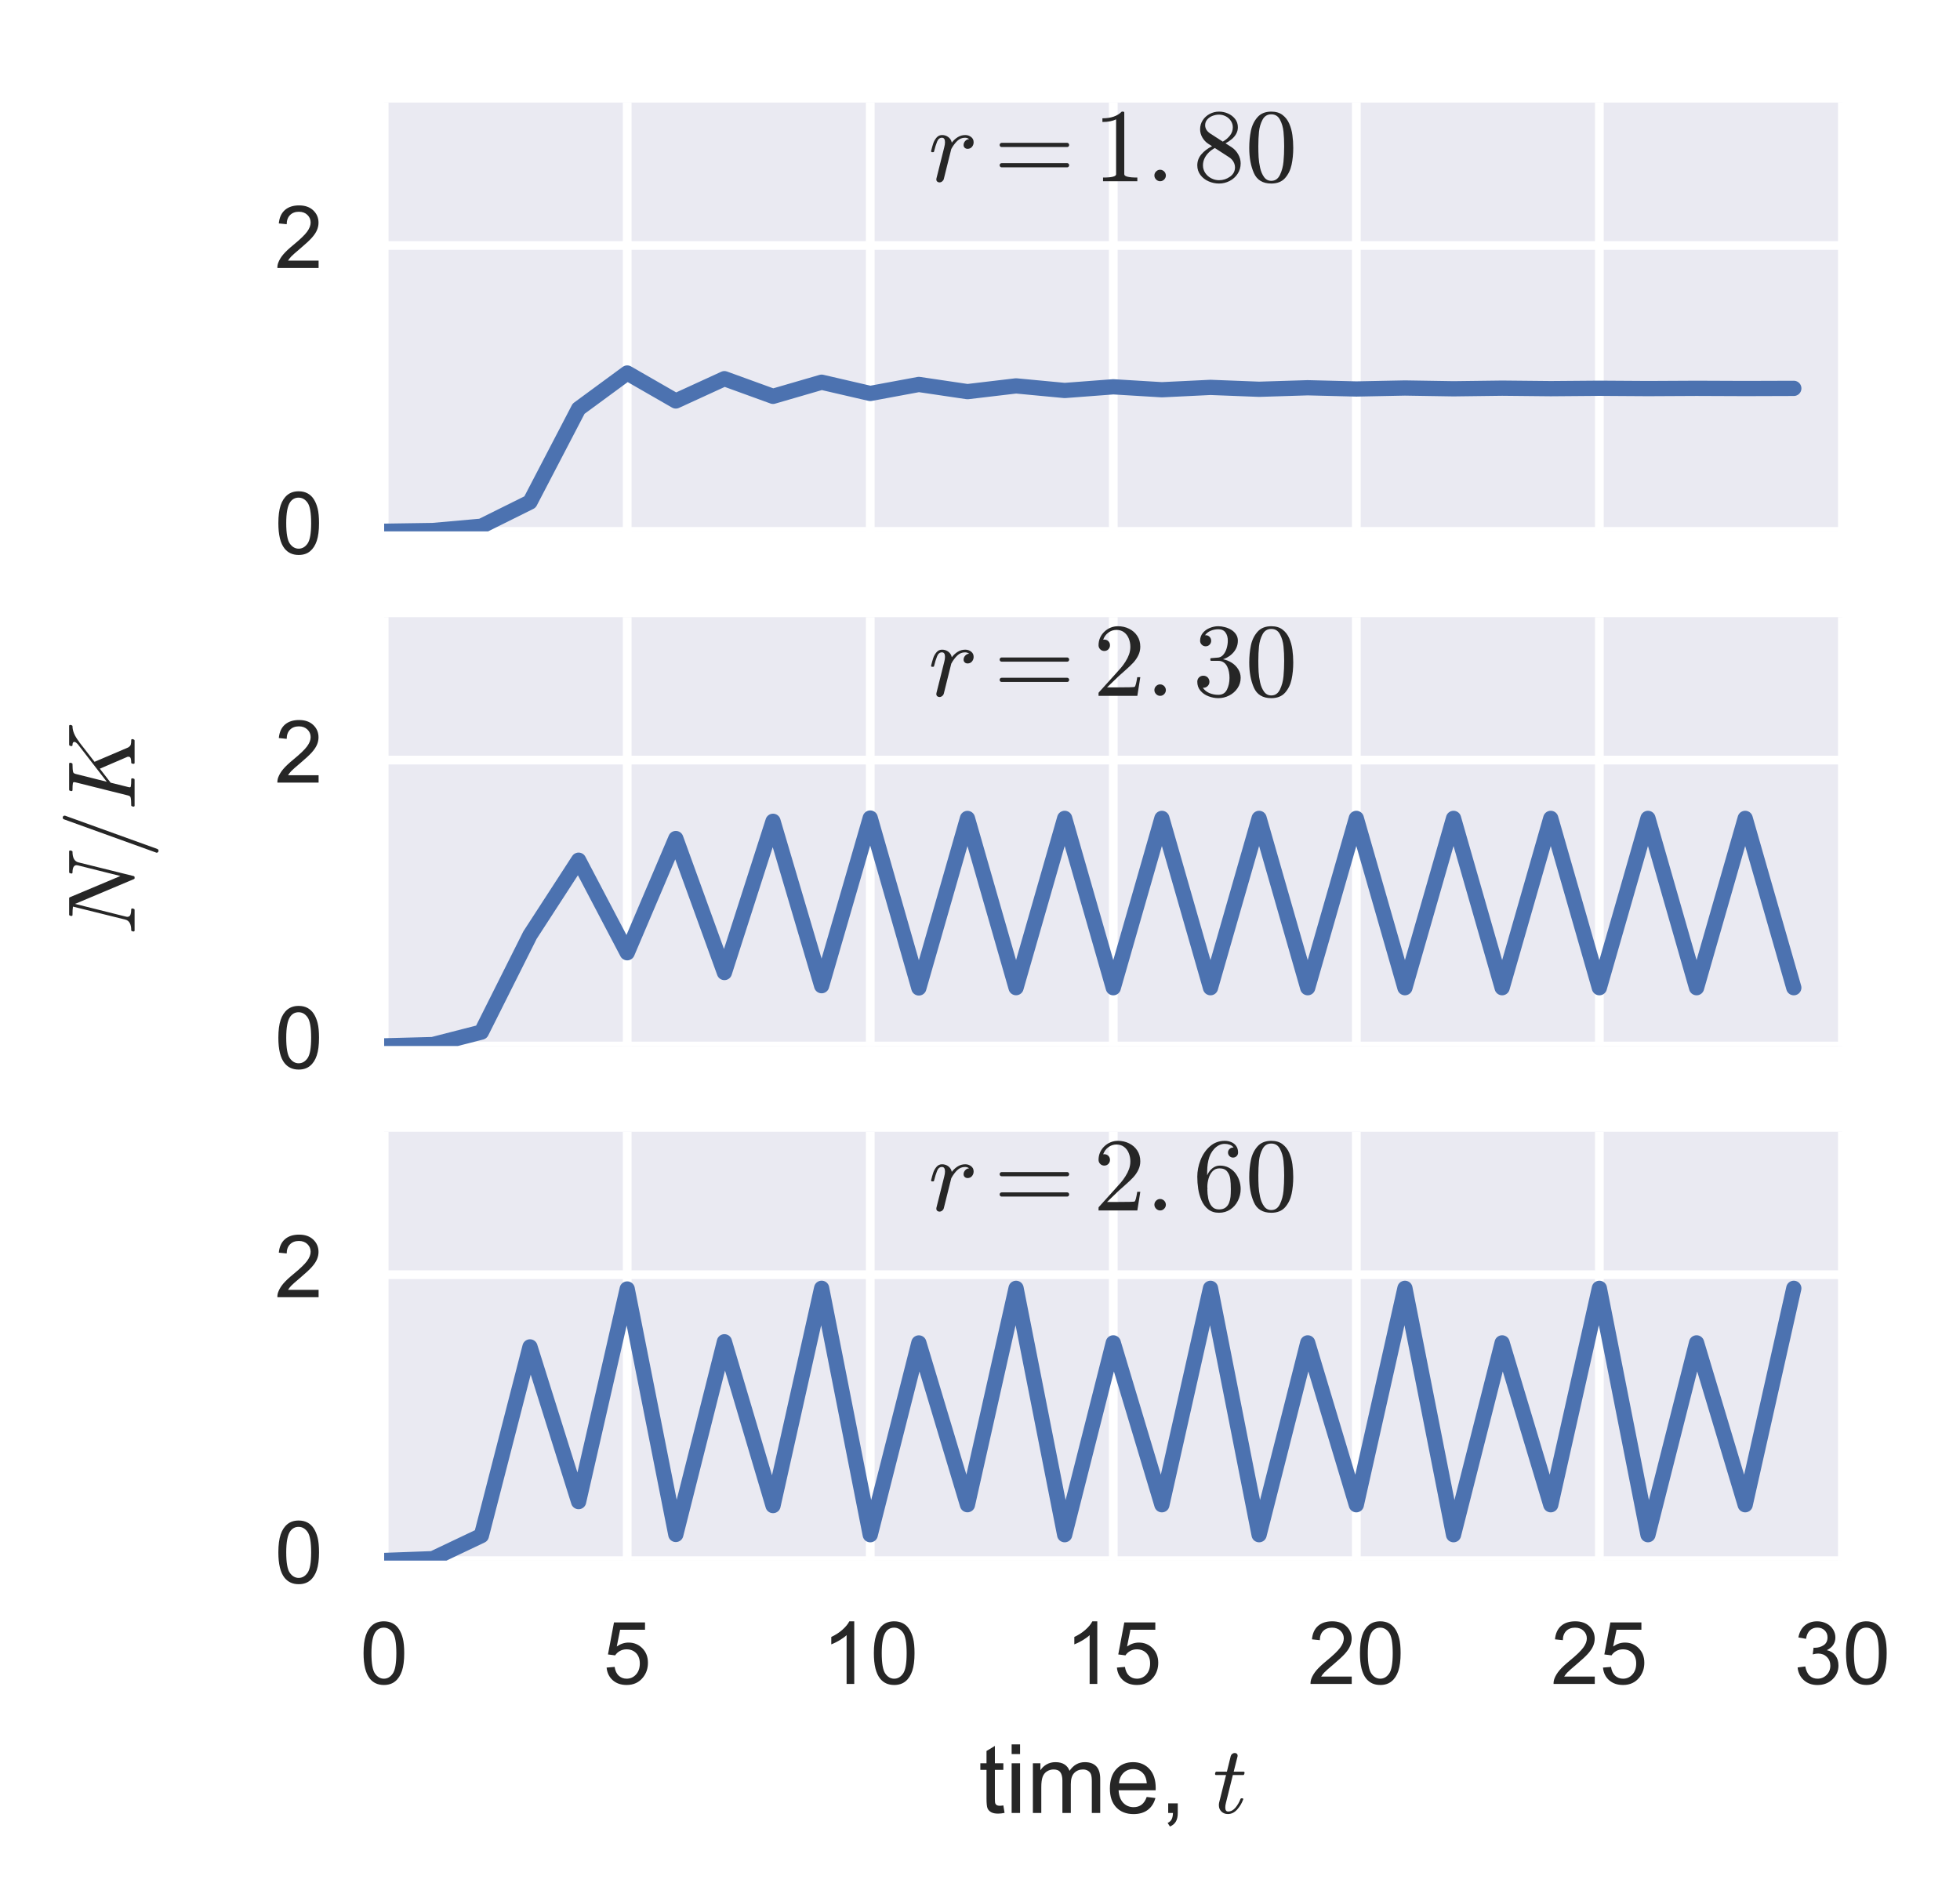 <?xml version="1.0" encoding="utf-8" standalone="no"?>
<!DOCTYPE svg PUBLIC "-//W3C//DTD SVG 1.1//EN"
  "http://www.w3.org/Graphics/SVG/1.1/DTD/svg11.dtd">
<!-- Created with matplotlib (http://matplotlib.org/) -->
<svg height="217pt" version="1.1" viewBox="0 0 225 217" width="225pt" xmlns="http://www.w3.org/2000/svg" xmlns:xlink="http://www.w3.org/1999/xlink">
 <defs>
  <style type="text/css">
*{stroke-linecap:butt;stroke-linejoin:round;stroke-miterlimit:100000;}
  </style>
 </defs>
 <g id="figure_1">
  <g id="patch_1">
   <path d="M 0 217.578 
L 225.65 217.578 
L 225.65 0 
L 0 0 
z
" style="fill:#ffffff;"/>
  </g>
  <g id="axes_1">
   <g id="patch_2">
    <path d="M 44.1 179.173 
L 211.5 179.173 
L 211.5 11.773 
L 44.1 11.773 
z
" style="fill:#ffffff;"/>
   </g>
   <g id="matplotlib.axis_1">
    <g id="xtick_1">
     <g id="text_1">
      <!-- 0.0 -->
      <defs>
       <path d="M 4.156 35.297 
Q 4.156 48 6.766 55.734 
Q 9.375 63.484 14.516 67.672 
Q 19.672 71.875 27.484 71.875 
Q 33.25 71.875 37.594 69.547 
Q 41.938 67.234 44.766 62.859 
Q 47.609 58.5 49.219 52.219 
Q 50.828 45.953 50.828 35.297 
Q 50.828 22.703 48.234 14.969 
Q 45.656 7.234 40.5 3 
Q 35.359 -1.219 27.484 -1.219 
Q 17.141 -1.219 11.234 6.203 
Q 4.156 15.141 4.156 35.297 
M 13.188 35.297 
Q 13.188 17.672 17.312 11.828 
Q 21.438 6 27.484 6 
Q 33.547 6 37.672 11.859 
Q 41.797 17.719 41.797 35.297 
Q 41.797 52.984 37.672 58.781 
Q 33.547 64.594 27.391 64.594 
Q 21.344 64.594 17.719 59.469 
Q 13.188 52.938 13.188 35.297 
" id="ArialMT-30"/>
       <path d="M 9.078 0 
L 9.078 10.016 
L 19.094 10.016 
L 19.094 0 
z
" id="ArialMT-2e"/>
      </defs>
      <g style="fill:#ffffff;" transform="translate(37.15 193.33)scale(0.1 -0.1)">
       <use xlink:href="#ArialMT-30"/>
       <use x="55.615" xlink:href="#ArialMT-2e"/>
       <use x="83.398" xlink:href="#ArialMT-30"/>
      </g>
     </g>
    </g>
    <g id="xtick_2">
     <g id="text_2">
      <!-- 0.2 -->
      <defs>
       <path d="M 50.344 8.453 
L 50.344 0 
L 3.031 0 
Q 2.938 3.172 4.047 6.109 
Q 5.859 10.938 9.828 15.625 
Q 13.812 20.312 21.344 26.469 
Q 33.016 36.031 37.109 41.625 
Q 41.219 47.219 41.219 52.203 
Q 41.219 57.422 37.469 61 
Q 33.734 64.594 27.734 64.594 
Q 21.391 64.594 17.578 60.781 
Q 13.766 56.984 13.719 50.25 
L 4.688 51.172 
Q 5.609 61.281 11.656 66.578 
Q 17.719 71.875 27.938 71.875 
Q 38.234 71.875 44.234 66.156 
Q 50.25 60.453 50.25 52 
Q 50.25 47.703 48.484 43.547 
Q 46.734 39.406 42.656 34.812 
Q 38.578 30.219 29.109 22.219 
Q 21.188 15.578 18.938 13.203 
Q 16.703 10.844 15.234 8.453 
z
" id="ArialMT-32"/>
      </defs>
      <g style="fill:#ffffff;" transform="translate(70.63 193.33)scale(0.1 -0.1)">
       <use xlink:href="#ArialMT-30"/>
       <use x="55.615" xlink:href="#ArialMT-2e"/>
       <use x="83.398" xlink:href="#ArialMT-32"/>
      </g>
     </g>
    </g>
    <g id="xtick_3">
     <g id="text_3">
      <!-- 0.4 -->
      <defs>
       <path d="M 32.328 0 
L 32.328 17.141 
L 1.266 17.141 
L 1.266 25.203 
L 33.938 71.578 
L 41.109 71.578 
L 41.109 25.203 
L 50.781 25.203 
L 50.781 17.141 
L 41.109 17.141 
L 41.109 0 
z
M 32.328 25.203 
L 32.328 57.469 
L 9.906 25.203 
z
" id="ArialMT-34"/>
      </defs>
      <g style="fill:#ffffff;" transform="translate(104.11 193.33)scale(0.1 -0.1)">
       <use xlink:href="#ArialMT-30"/>
       <use x="55.615" xlink:href="#ArialMT-2e"/>
       <use x="83.398" xlink:href="#ArialMT-34"/>
      </g>
     </g>
    </g>
    <g id="xtick_4">
     <g id="text_4">
      <!-- 0.6 -->
      <defs>
       <path d="M 49.75 54.047 
L 41.016 53.375 
Q 39.844 58.547 37.703 60.891 
Q 34.125 64.656 28.906 64.656 
Q 24.703 64.656 21.531 62.312 
Q 17.391 59.281 14.984 53.469 
Q 12.594 47.656 12.5 36.922 
Q 15.672 41.75 20.266 44.094 
Q 24.859 46.438 29.891 46.438 
Q 38.672 46.438 44.844 39.969 
Q 51.031 33.5 51.031 23.25 
Q 51.031 16.5 48.125 10.719 
Q 45.219 4.938 40.141 1.859 
Q 35.062 -1.219 28.609 -1.219 
Q 17.625 -1.219 10.688 6.859 
Q 3.766 14.938 3.766 33.5 
Q 3.766 54.25 11.422 63.672 
Q 18.109 71.875 29.438 71.875 
Q 37.891 71.875 43.281 67.141 
Q 48.688 62.406 49.75 54.047 
M 13.875 23.188 
Q 13.875 18.656 15.797 14.5 
Q 17.719 10.359 21.188 8.172 
Q 24.656 6 28.469 6 
Q 34.031 6 38.031 10.484 
Q 42.047 14.984 42.047 22.703 
Q 42.047 30.125 38.078 34.391 
Q 34.125 38.672 28.125 38.672 
Q 22.172 38.672 18.016 34.391 
Q 13.875 30.125 13.875 23.188 
" id="ArialMT-36"/>
      </defs>
      <g style="fill:#ffffff;" transform="translate(137.59 193.33)scale(0.1 -0.1)">
       <use xlink:href="#ArialMT-30"/>
       <use x="55.615" xlink:href="#ArialMT-2e"/>
       <use x="83.398" xlink:href="#ArialMT-36"/>
      </g>
     </g>
    </g>
    <g id="xtick_5">
     <g id="text_5">
      <!-- 0.8 -->
      <defs>
       <path d="M 17.672 38.812 
Q 12.203 40.828 9.562 44.531 
Q 6.938 48.25 6.938 53.422 
Q 6.938 61.234 12.547 66.547 
Q 18.172 71.875 27.484 71.875 
Q 36.859 71.875 42.578 66.422 
Q 48.297 60.984 48.297 53.172 
Q 48.297 48.188 45.672 44.5 
Q 43.062 40.828 37.75 38.812 
Q 44.344 36.672 47.781 31.875 
Q 51.219 27.094 51.219 20.453 
Q 51.219 11.281 44.719 5.031 
Q 38.234 -1.219 27.641 -1.219 
Q 17.047 -1.219 10.547 5.047 
Q 4.047 11.328 4.047 20.703 
Q 4.047 27.688 7.594 32.391 
Q 11.141 37.109 17.672 38.812 
M 15.922 53.719 
Q 15.922 48.641 19.188 45.406 
Q 22.469 42.188 27.688 42.188 
Q 32.766 42.188 36.016 45.375 
Q 39.266 48.578 39.266 53.219 
Q 39.266 58.062 35.906 61.359 
Q 32.562 64.656 27.594 64.656 
Q 22.562 64.656 19.234 61.422 
Q 15.922 58.203 15.922 53.719 
M 13.094 20.656 
Q 13.094 16.891 14.875 13.375 
Q 16.656 9.859 20.172 7.922 
Q 23.688 6 27.734 6 
Q 34.031 6 38.125 10.047 
Q 42.234 14.109 42.234 20.359 
Q 42.234 26.703 38.016 30.859 
Q 33.797 35.016 27.438 35.016 
Q 21.234 35.016 17.156 30.906 
Q 13.094 26.812 13.094 20.656 
" id="ArialMT-38"/>
      </defs>
      <g style="fill:#ffffff;" transform="translate(171.07 193.33)scale(0.1 -0.1)">
       <use xlink:href="#ArialMT-30"/>
       <use x="55.615" xlink:href="#ArialMT-2e"/>
       <use x="83.398" xlink:href="#ArialMT-38"/>
      </g>
     </g>
    </g>
    <g id="xtick_6">
     <g id="text_6">
      <!-- 1.0 -->
      <defs>
       <path d="M 37.25 0 
L 28.469 0 
L 28.469 56 
Q 25.297 52.984 20.141 49.953 
Q 14.984 46.922 10.891 45.406 
L 10.891 53.906 
Q 18.266 57.375 23.781 62.297 
Q 29.297 67.234 31.594 71.875 
L 37.25 71.875 
z
" id="ArialMT-31"/>
      </defs>
      <g style="fill:#ffffff;" transform="translate(204.55 193.33)scale(0.1 -0.1)">
       <use xlink:href="#ArialMT-31"/>
       <use x="55.615" xlink:href="#ArialMT-2e"/>
       <use x="83.398" xlink:href="#ArialMT-30"/>
      </g>
     </g>
    </g>
    <g id="text_7">
     <!-- time, $t$ -->
     <defs>
      <path d="M 42.094 16.703 
L 51.172 15.578 
Q 49.031 7.625 43.219 3.219 
Q 37.406 -1.172 28.375 -1.172 
Q 17 -1.172 10.328 5.828 
Q 3.656 12.844 3.656 25.484 
Q 3.656 38.578 10.391 45.797 
Q 17.141 53.031 27.875 53.031 
Q 38.281 53.031 44.875 45.953 
Q 51.469 38.875 51.469 26.031 
Q 51.469 25.25 51.422 23.688 
L 12.75 23.688 
Q 13.234 15.141 17.578 10.594 
Q 21.922 6.062 28.422 6.062 
Q 33.25 6.062 36.672 8.594 
Q 40.094 11.141 42.094 16.703 
M 13.234 30.906 
L 42.188 30.906 
Q 41.609 37.453 38.875 40.719 
Q 34.672 45.797 27.984 45.797 
Q 21.922 45.797 17.797 41.75 
Q 13.672 37.703 13.234 30.906 
" id="ArialMT-65"/>
      <path d="M 25.781 7.859 
L 27.047 0.094 
Q 23.344 -0.688 20.406 -0.688 
Q 15.625 -0.688 12.984 0.828 
Q 10.359 2.344 9.281 4.812 
Q 8.203 7.281 8.203 15.188 
L 8.203 45.016 
L 1.766 45.016 
L 1.766 51.859 
L 8.203 51.859 
L 8.203 64.703 
L 16.938 69.969 
L 16.938 51.859 
L 25.781 51.859 
L 25.781 45.016 
L 16.938 45.016 
L 16.938 14.703 
Q 16.938 10.938 17.406 9.859 
Q 17.875 8.797 18.922 8.156 
Q 19.969 7.516 21.922 7.516 
Q 23.391 7.516 25.781 7.859 
" id="ArialMT-74"/>
      <path d="M 6.641 61.469 
L 6.641 71.578 
L 15.438 71.578 
L 15.438 61.469 
z
M 6.641 0 
L 6.641 51.859 
L 15.438 51.859 
L 15.438 0 
z
" id="ArialMT-69"/>
      <path d="M 8.891 0 
L 8.891 10.016 
L 18.891 10.016 
L 18.891 0 
Q 18.891 -5.516 16.938 -8.906 
Q 14.984 -12.312 10.75 -14.156 
L 8.297 -10.406 
Q 11.078 -9.188 12.391 -6.812 
Q 13.719 -4.438 13.875 0 
z
" id="ArialMT-2c"/>
      <path d="M 6.203 8.109 
Q 6.203 9.578 6.5 10.891 
L 13.719 39.594 
L 3.219 39.594 
Q 2.203 39.594 2.203 40.922 
Q 2.594 43.109 3.516 43.109 
L 14.594 43.109 
L 18.609 59.422 
Q 19 60.75 20.172 61.672 
Q 21.344 62.594 22.797 62.594 
Q 24.078 62.594 24.922 61.828 
Q 25.781 61.078 25.781 59.812 
Q 25.781 59.516 25.75 59.344 
Q 25.734 59.188 25.688 58.984 
L 21.688 43.109 
L 31.984 43.109 
Q 33.016 43.109 33.016 41.797 
Q 32.953 41.547 32.812 40.953 
Q 32.672 40.375 32.422 39.984 
Q 32.172 39.594 31.688 39.594 
L 20.797 39.594 
L 13.625 10.688 
Q 12.891 7.859 12.891 5.812 
Q 12.891 1.516 15.828 1.516 
Q 20.219 1.516 23.609 5.641 
Q 27 9.766 28.812 14.703 
Q 29.203 15.281 29.594 15.281 
L 30.812 15.281 
Q 31.203 15.281 31.438 15.016 
Q 31.688 14.75 31.688 14.406 
Q 31.688 14.203 31.594 14.109 
Q 29.391 8.062 25.188 3.469 
Q 21 -1.125 15.578 -1.125 
Q 11.625 -1.125 8.906 1.453 
Q 6.203 4.047 6.203 8.109 
" id="Cmmi10-74"/>
      <path d="M 6.594 0 
L 6.594 51.859 
L 14.453 51.859 
L 14.453 44.578 
Q 16.891 48.391 20.938 50.703 
Q 25 53.031 30.172 53.031 
Q 35.938 53.031 39.625 50.641 
Q 43.312 48.25 44.828 43.953 
Q 50.984 53.031 60.844 53.031 
Q 68.562 53.031 72.703 48.75 
Q 76.859 44.484 76.859 35.594 
L 76.859 0 
L 68.109 0 
L 68.109 32.672 
Q 68.109 37.938 67.25 40.25 
Q 66.406 42.578 64.156 43.984 
Q 61.922 45.406 58.891 45.406 
Q 53.422 45.406 49.797 41.766 
Q 46.188 38.141 46.188 30.125 
L 46.188 0 
L 37.406 0 
L 37.406 33.688 
Q 37.406 39.547 35.25 42.469 
Q 33.109 45.406 28.219 45.406 
Q 24.516 45.406 21.359 43.453 
Q 18.219 41.5 16.797 37.734 
Q 15.375 33.984 15.375 26.906 
L 15.375 0 
z
" id="ArialMT-6d"/>
      <path id="ArialMT-20"/>
     </defs>
     <g style="fill:#262626;" transform="translate(112.345 208.192)scale(0.11 -0.11)">
      <use transform="translate(0.0 0.422)" xlink:href="#ArialMT-74"/>
      <use transform="translate(27.783 0.422)" xlink:href="#ArialMT-69"/>
      <use transform="translate(50.0 0.422)" xlink:href="#ArialMT-6d"/>
      <use transform="translate(133.301 0.422)" xlink:href="#ArialMT-65"/>
      <use transform="translate(188.916 0.422)" xlink:href="#ArialMT-2c"/>
      <use transform="translate(216.699 0.422)" xlink:href="#ArialMT-20"/>
      <use transform="translate(244.482 0.422)" xlink:href="#Cmmi10-74"/>
     </g>
    </g>
   </g>
   <g id="matplotlib.axis_2">
    <g id="ytick_1">
     <g id="text_8">
      <!-- 0.0 -->
      <g style="fill:#ffffff;" transform="translate(23.2 181.758)scale(0.1 -0.1)">
       <use xlink:href="#ArialMT-30"/>
       <use x="55.615" xlink:href="#ArialMT-2e"/>
       <use x="83.398" xlink:href="#ArialMT-30"/>
      </g>
     </g>
    </g>
    <g id="ytick_2">
     <g id="text_9">
      <!-- 0.2 -->
      <g style="fill:#ffffff;" transform="translate(23.2 148.278)scale(0.1 -0.1)">
       <use xlink:href="#ArialMT-30"/>
       <use x="55.615" xlink:href="#ArialMT-2e"/>
       <use x="83.398" xlink:href="#ArialMT-32"/>
      </g>
     </g>
    </g>
    <g id="ytick_3">
     <g id="text_10">
      <!-- 0.4 -->
      <g style="fill:#ffffff;" transform="translate(23.2 114.798)scale(0.1 -0.1)">
       <use xlink:href="#ArialMT-30"/>
       <use x="55.615" xlink:href="#ArialMT-2e"/>
       <use x="83.398" xlink:href="#ArialMT-34"/>
      </g>
     </g>
    </g>
    <g id="ytick_4">
     <g id="text_11">
      <!-- 0.6 -->
      <g style="fill:#ffffff;" transform="translate(23.2 81.318)scale(0.1 -0.1)">
       <use xlink:href="#ArialMT-30"/>
       <use x="55.615" xlink:href="#ArialMT-2e"/>
       <use x="83.398" xlink:href="#ArialMT-36"/>
      </g>
     </g>
    </g>
    <g id="ytick_5">
     <g id="text_12">
      <!-- 0.8 -->
      <g style="fill:#ffffff;" transform="translate(23.2 47.838)scale(0.1 -0.1)">
       <use xlink:href="#ArialMT-30"/>
       <use x="55.615" xlink:href="#ArialMT-2e"/>
       <use x="83.398" xlink:href="#ArialMT-38"/>
      </g>
     </g>
    </g>
    <g id="ytick_6">
     <g id="text_13">
      <!-- 1.0 -->
      <g style="fill:#ffffff;" transform="translate(23.2 14.358)scale(0.1 -0.1)">
       <use xlink:href="#ArialMT-31"/>
       <use x="55.615" xlink:href="#ArialMT-2e"/>
       <use x="83.398" xlink:href="#ArialMT-30"/>
      </g>
     </g>
    </g>
    <g id="text_14">
     <!-- $N/K$ -->
     <defs>
      <path d="M 4.688 0 
Q 3.719 0 3.719 1.312 
Q 3.766 1.562 3.906 2.172 
Q 4.047 2.781 4.312 3.141 
Q 4.594 3.516 4.984 3.516 
Q 14.547 3.516 16.109 9.625 
L 29.688 64.312 
Q 26.906 64.797 20.906 64.797 
Q 19.922 64.797 19.922 66.109 
Q 19.969 66.359 20.109 66.969 
Q 20.266 67.578 20.531 67.938 
Q 20.797 68.312 21.188 68.312 
L 38.484 68.312 
Q 39.203 68.312 39.406 67.672 
L 61.625 14.797 
L 72.703 59.078 
Q 72.906 60.156 72.906 60.594 
Q 72.906 64.797 65.188 64.797 
Q 64.203 64.797 64.203 66.109 
Q 64.547 67.391 64.734 67.844 
Q 64.938 68.312 65.922 68.312 
L 87.312 68.312 
Q 88.281 68.312 88.281 67 
Q 88.234 66.75 88.078 66.141 
Q 87.938 65.531 87.672 65.156 
Q 87.406 64.797 87.016 64.797 
Q 77.438 64.797 75.875 58.688 
L 61.531 0.875 
Q 61.188 0 60.5 0 
L 59.281 0 
Q 58.594 0 58.406 0.688 
L 32.906 61.188 
L 32.719 61.812 
Q 32.516 62.016 32.516 62.109 
L 19.281 9.188 
Q 19.188 8.938 19.141 8.562 
Q 19.094 8.203 19 7.719 
Q 19 5.125 21.234 4.312 
Q 23.484 3.516 26.812 3.516 
Q 27.781 3.516 27.781 2.203 
Q 27.438 0.828 27.188 0.406 
Q 26.953 0 26.125 0 
z
" id="Cmmi10-4e"/>
      <path d="M 5.609 -23 
Q 5.609 -22.703 5.719 -22.609 
L 40.484 73.781 
Q 40.672 74.359 41.156 74.672 
Q 41.656 75 42.281 75 
Q 43.172 75 43.719 74.453 
Q 44.281 73.922 44.281 73 
L 44.281 72.609 
L 9.516 -23.781 
Q 8.938 -25 7.625 -25 
Q 6.781 -25 6.188 -24.406 
Q 5.609 -23.828 5.609 -23 
" id="Cmmi10-3d"/>
      <path d="M 4.688 0 
Q 3.719 0 3.719 1.312 
Q 3.766 1.562 3.906 2.172 
Q 4.047 2.781 4.312 3.141 
Q 4.594 3.516 4.984 3.516 
Q 11.078 3.516 13.484 4.203 
Q 14.797 4.641 15.375 6.891 
L 29.109 61.812 
Q 29.297 62.797 29.297 63.188 
Q 29.297 64.266 28.078 64.406 
Q 26.219 64.797 20.906 64.797 
Q 19.922 64.797 19.922 66.109 
Q 20.266 67.391 20.453 67.844 
Q 20.656 68.312 21.578 68.312 
L 48.484 68.312 
Q 49.516 68.312 49.516 67 
Q 49.469 66.75 49.312 66.156 
Q 49.172 65.578 48.922 65.188 
Q 48.688 64.797 48.188 64.797 
Q 42.094 64.797 39.703 64.109 
Q 38.375 63.625 37.797 61.375 
L 29.688 29 
L 68.891 59.281 
Q 69 59.469 70.141 60.609 
Q 71.297 61.766 71.297 62.891 
Q 71.297 64.797 67.922 64.797 
Q 66.891 64.797 66.891 66.109 
Q 67.094 66.891 67.203 67.328 
Q 67.328 67.781 67.641 68.047 
Q 67.969 68.312 68.609 68.312 
L 87.984 68.312 
Q 88.531 68.312 88.766 67.922 
Q 89.016 67.531 89.016 67 
Q 88.969 66.75 88.797 66.109 
Q 88.625 65.484 88.359 65.141 
Q 88.094 64.797 87.594 64.797 
Q 80.281 64.797 71.578 58.016 
Q 71.531 57.953 71.438 57.922 
Q 71.344 57.906 71.234 57.875 
Q 71.141 57.859 71.094 57.812 
L 50.484 41.797 
L 65.484 6.688 
Q 66.844 4.5 68.406 4 
Q 69.969 3.516 73.188 3.516 
Q 74.219 3.516 74.219 2.203 
Q 73.922 1.031 73.625 0.516 
Q 73.344 0 72.516 0 
L 49.312 0 
Q 48.391 0 48.391 1.312 
Q 48.531 2.344 48.719 2.922 
Q 48.922 3.516 49.703 3.516 
Q 52.25 3.516 54.031 4.031 
Q 55.812 4.547 55.812 6.391 
Q 55.812 7.078 55.719 7.422 
L 43.312 36.281 
L 28.719 25 
L 24.125 6.5 
Q 23.875 5.281 23.875 5.078 
Q 23.875 4.047 25.094 3.906 
Q 27 3.516 32.328 3.516 
Q 33.297 3.516 33.297 2.203 
Q 32.953 0.781 32.75 0.391 
Q 32.562 0 31.594 0 
z
" id="Cmmi10-4b"/>
     </defs>
     <g style="fill:#262626;" transform="translate(15.45 107.353)rotate(-90.0)scale(0.11 -0.11)">
      <use xlink:href="#Cmmi10-4e"/>
      <use transform="translate(80.322 0.0)" xlink:href="#Cmmi10-3d"/>
      <use transform="translate(130.322 0.0)" xlink:href="#Cmmi10-4b"/>
     </g>
    </g>
   </g>
   <g id="patch_3">
    <path d="M 44.1 11.773 
L 211.5 11.773 
" style="fill:none;"/>
   </g>
   <g id="patch_4">
    <path d="M 211.5 179.173 
L 211.5 11.773 
" style="fill:none;"/>
   </g>
   <g id="patch_5">
    <path d="M 44.1 179.173 
L 211.5 179.173 
" style="fill:none;"/>
   </g>
   <g id="patch_6">
    <path d="M 44.1 179.173 
L 44.1 11.773 
" style="fill:none;"/>
   </g>
  </g>
  <g id="axes_2">
   <g id="patch_7">
    <path d="M 44.1 61.008 
L 211.5 61.008 
L 211.5 11.773 
L 44.1 11.773 
z
" style="fill:#eaeaf2;"/>
   </g>
   <g id="matplotlib.axis_3">
    <g id="xtick_7">
     <g id="line2d_1">
      <path clip-path="url(#pedbc57711b)" d="M 44.1 61.008 
L 44.1 11.773 
" style="fill:none;stroke:#ffffff;stroke-linecap:round;"/>
     </g>
     <g id="line2d_2">
      <defs>
       <path d="M 0 0 
L 0 0 
" id="mab9e7b54b9" style="stroke:#262626;"/>
      </defs>
      <g>
       <use style="fill:#262626;stroke:#262626;" x="44.1" xlink:href="#mab9e7b54b9" y="61.008"/>
      </g>
     </g>
     <g id="line2d_3">
      <g>
       <use style="fill:#262626;stroke:#262626;" x="44.1" xlink:href="#mab9e7b54b9" y="11.773"/>
      </g>
     </g>
    </g>
    <g id="xtick_8">
     <g id="line2d_4">
      <path clip-path="url(#pedbc57711b)" d="M 72 61.008 
L 72 11.773 
" style="fill:none;stroke:#ffffff;stroke-linecap:round;"/>
     </g>
     <g id="line2d_5">
      <g>
       <use style="fill:#262626;stroke:#262626;" x="72.0" xlink:href="#mab9e7b54b9" y="61.008"/>
      </g>
     </g>
     <g id="line2d_6">
      <g>
       <use style="fill:#262626;stroke:#262626;" x="72.0" xlink:href="#mab9e7b54b9" y="11.773"/>
      </g>
     </g>
    </g>
    <g id="xtick_9">
     <g id="line2d_7">
      <path clip-path="url(#pedbc57711b)" d="M 99.9 61.008 
L 99.9 11.773 
" style="fill:none;stroke:#ffffff;stroke-linecap:round;"/>
     </g>
     <g id="line2d_8">
      <g>
       <use style="fill:#262626;stroke:#262626;" x="99.9" xlink:href="#mab9e7b54b9" y="61.008"/>
      </g>
     </g>
     <g id="line2d_9">
      <g>
       <use style="fill:#262626;stroke:#262626;" x="99.9" xlink:href="#mab9e7b54b9" y="11.773"/>
      </g>
     </g>
    </g>
    <g id="xtick_10">
     <g id="line2d_10">
      <path clip-path="url(#pedbc57711b)" d="M 127.8 61.008 
L 127.8 11.773 
" style="fill:none;stroke:#ffffff;stroke-linecap:round;"/>
     </g>
     <g id="line2d_11">
      <g>
       <use style="fill:#262626;stroke:#262626;" x="127.8" xlink:href="#mab9e7b54b9" y="61.008"/>
      </g>
     </g>
     <g id="line2d_12">
      <g>
       <use style="fill:#262626;stroke:#262626;" x="127.8" xlink:href="#mab9e7b54b9" y="11.773"/>
      </g>
     </g>
    </g>
    <g id="xtick_11">
     <g id="line2d_13">
      <path clip-path="url(#pedbc57711b)" d="M 155.7 61.008 
L 155.7 11.773 
" style="fill:none;stroke:#ffffff;stroke-linecap:round;"/>
     </g>
     <g id="line2d_14">
      <g>
       <use style="fill:#262626;stroke:#262626;" x="155.7" xlink:href="#mab9e7b54b9" y="61.008"/>
      </g>
     </g>
     <g id="line2d_15">
      <g>
       <use style="fill:#262626;stroke:#262626;" x="155.7" xlink:href="#mab9e7b54b9" y="11.773"/>
      </g>
     </g>
    </g>
    <g id="xtick_12">
     <g id="line2d_16">
      <path clip-path="url(#pedbc57711b)" d="M 183.6 61.008 
L 183.6 11.773 
" style="fill:none;stroke:#ffffff;stroke-linecap:round;"/>
     </g>
     <g id="line2d_17">
      <g>
       <use style="fill:#262626;stroke:#262626;" x="183.6" xlink:href="#mab9e7b54b9" y="61.008"/>
      </g>
     </g>
     <g id="line2d_18">
      <g>
       <use style="fill:#262626;stroke:#262626;" x="183.6" xlink:href="#mab9e7b54b9" y="11.773"/>
      </g>
     </g>
    </g>
    <g id="xtick_13">
     <g id="line2d_19">
      <path clip-path="url(#pedbc57711b)" d="M 211.5 61.008 
L 211.5 11.773 
" style="fill:none;stroke:#ffffff;stroke-linecap:round;"/>
     </g>
     <g id="line2d_20">
      <g>
       <use style="fill:#262626;stroke:#262626;" x="211.5" xlink:href="#mab9e7b54b9" y="61.008"/>
      </g>
     </g>
     <g id="line2d_21">
      <g>
       <use style="fill:#262626;stroke:#262626;" x="211.5" xlink:href="#mab9e7b54b9" y="11.773"/>
      </g>
     </g>
    </g>
   </g>
   <g id="matplotlib.axis_4">
    <g id="ytick_7">
     <g id="line2d_22">
      <path clip-path="url(#pedbc57711b)" d="M 44.1 61.008 
L 211.5 61.008 
" style="fill:none;stroke:#ffffff;stroke-linecap:round;"/>
     </g>
     <g id="line2d_23">
      <g>
       <use style="fill:#262626;stroke:#262626;" x="44.1" xlink:href="#mab9e7b54b9" y="61.008"/>
      </g>
     </g>
     <g id="line2d_24">
      <g>
       <use style="fill:#262626;stroke:#262626;" x="211.5" xlink:href="#mab9e7b54b9" y="61.008"/>
      </g>
     </g>
     <g id="text_15">
      <!-- 0 -->
      <g style="fill:#262626;" transform="translate(31.539 63.593)scale(0.1 -0.1)">
       <use xlink:href="#ArialMT-30"/>
      </g>
     </g>
    </g>
    <g id="ytick_8">
     <g id="line2d_25">
      <path clip-path="url(#pedbc57711b)" d="M 44.1 28.184 
L 211.5 28.184 
" style="fill:none;stroke:#ffffff;stroke-linecap:round;"/>
     </g>
     <g id="line2d_26">
      <g>
       <use style="fill:#262626;stroke:#262626;" x="44.1" xlink:href="#mab9e7b54b9" y="28.184"/>
      </g>
     </g>
     <g id="line2d_27">
      <g>
       <use style="fill:#262626;stroke:#262626;" x="211.5" xlink:href="#mab9e7b54b9" y="28.184"/>
      </g>
     </g>
     <g id="text_16">
      <!-- 2 -->
      <g style="fill:#262626;" transform="translate(31.539 30.77)scale(0.1 -0.1)">
       <use xlink:href="#ArialMT-32"/>
      </g>
     </g>
    </g>
   </g>
   <g id="line2d_28">
    <path clip-path="url(#pedbc57711b)" d="M 44.1 60.992 
L 49.68 60.909 
L 55.26 60.414 
L 60.84 57.64 
L 66.42 46.927 
L 72 42.826 
L 77.58 46.035 
L 83.16 43.476 
L 88.74 45.503 
L 94.32 43.882 
L 99.9 45.173 
L 105.48 44.139 
L 111.06 44.964 
L 116.64 44.304 
L 122.22 44.831 
L 127.8 44.409 
L 133.38 44.746 
L 138.96 44.476 
L 144.54 44.692 
L 150.12 44.519 
L 155.7 44.658 
L 161.28 44.547 
L 166.86 44.636 
L 172.44 44.565 
L 178.02 44.621 
L 183.6 44.576 
L 189.18 44.612 
L 194.76 44.583 
L 200.34 44.606 
L 205.92 44.588 
" style="fill:none;stroke:#4c72b0;stroke-linecap:round;stroke-width:1.75;"/>
   </g>
   <g id="patch_8">
    <path d="M 44.1 11.773 
L 211.5 11.773 
" style="fill:none;"/>
   </g>
   <g id="patch_9">
    <path d="M 211.5 61.008 
L 211.5 11.773 
" style="fill:none;"/>
   </g>
   <g id="patch_10">
    <path d="M 44.1 61.008 
L 211.5 61.008 
" style="fill:none;"/>
   </g>
   <g id="patch_11">
    <path d="M 44.1 61.008 
L 44.1 11.773 
" style="fill:none;"/>
   </g>
   <g id="text_17">
    <!-- $r=1.80$ -->
    <defs>
     <path d="M 9.281 0 
L 9.281 3.516 
Q 21.781 3.516 21.781 6.688 
L 21.781 59.188 
Q 16.609 56.688 8.688 56.688 
L 8.688 60.203 
Q 20.953 60.203 27.203 66.609 
L 28.609 66.609 
Q 28.953 66.609 29.266 66.328 
Q 29.594 66.062 29.594 65.719 
L 29.594 6.688 
Q 29.594 3.516 42.094 3.516 
L 42.094 0 
z
" id="Cmr10-31"/>
     <path d="M 25 -2.203 
Q 12.75 -2.203 8.328 7.875 
Q 3.906 17.969 3.906 31.891 
Q 3.906 40.578 5.484 48.234 
Q 7.078 55.906 11.781 61.25 
Q 16.5 66.609 25 66.609 
Q 31.594 66.609 35.781 63.375 
Q 39.984 60.156 42.188 55.047 
Q 44.391 49.953 45.188 44.109 
Q 46 38.281 46 31.891 
Q 46 23.297 44.406 15.797 
Q 42.828 8.297 38.188 3.047 
Q 33.547 -2.203 25 -2.203 
M 25 0.391 
Q 30.562 0.391 33.297 6.094 
Q 36.031 11.812 36.672 18.75 
Q 37.312 25.688 37.312 33.5 
Q 37.312 41.016 36.672 47.359 
Q 36.031 53.719 33.312 58.859 
Q 30.609 64.016 25 64.016 
Q 19.344 64.016 16.609 58.828 
Q 13.875 53.656 13.234 47.328 
Q 12.594 41.016 12.594 33.5 
Q 12.594 27.938 12.859 23 
Q 13.141 18.062 14.312 12.812 
Q 15.484 7.562 18.094 3.969 
Q 20.703 0.391 25 0.391 
" id="Cmr10-30"/>
     <path d="M 4.203 15.188 
Q 4.203 21.188 8.156 25.797 
Q 12.109 30.422 18.312 33.5 
L 14.594 35.891 
Q 11.188 38.141 9.031 41.875 
Q 6.891 45.609 6.891 49.703 
Q 6.891 54.5 9.406 58.344 
Q 11.922 62.203 16.094 64.406 
Q 20.266 66.609 25 66.609 
Q 29.438 66.609 33.562 64.797 
Q 37.703 62.984 40.359 59.609 
Q 43.016 56.25 43.016 51.609 
Q 43.016 48.25 41.422 45.359 
Q 39.844 42.484 37.078 40.188 
Q 34.328 37.891 31.203 36.281 
L 36.922 32.625 
Q 40.875 30.031 43.281 25.828 
Q 45.703 21.625 45.703 17 
Q 45.703 11.578 42.797 7.125 
Q 39.891 2.688 35.109 0.234 
Q 30.328 -2.203 25 -2.203 
Q 19.828 -2.203 15.016 -0.094 
Q 10.203 2 7.203 5.984 
Q 4.203 9.969 4.203 15.188 
M 9.625 15.188 
Q 9.625 11.234 11.797 7.953 
Q 13.969 4.688 17.531 2.828 
Q 21.094 0.984 25 0.984 
Q 30.812 0.984 35.547 4.375 
Q 40.281 7.766 40.281 13.375 
Q 40.281 15.281 39.516 17.156 
Q 38.766 19.047 37.422 20.578 
Q 36.078 22.125 34.422 23.094 
L 21 31.781 
Q 17.875 30.125 15.25 27.578 
Q 12.641 25.047 11.125 21.875 
Q 9.625 18.703 9.625 15.188 
M 16.5 45.703 
L 28.609 37.891 
Q 32.812 40.328 35.5 43.797 
Q 38.188 47.266 38.188 51.609 
Q 38.188 54.984 36.297 57.781 
Q 34.422 60.594 31.391 62.156 
Q 28.375 63.719 24.906 63.719 
Q 21.875 63.719 18.797 62.547 
Q 15.719 61.375 13.719 59.047 
Q 11.719 56.734 11.719 53.609 
Q 11.719 48.922 16.5 45.703 
" id="Cmr10-38"/>
     <path d="M 7.719 1.703 
Q 7.719 2.297 7.812 2.594 
L 15.281 32.422 
Q 16.016 35.203 16.016 37.312 
Q 16.016 41.609 13.094 41.609 
Q 9.969 41.609 8.453 37.859 
Q 6.938 34.125 5.516 28.422 
Q 5.516 28.125 5.219 27.953 
Q 4.938 27.781 4.688 27.781 
L 3.516 27.781 
Q 3.172 27.781 2.922 28.141 
Q 2.688 28.516 2.688 28.812 
Q 3.766 33.156 4.766 36.172 
Q 5.766 39.203 7.891 41.688 
Q 10.016 44.188 13.188 44.188 
Q 16.656 44.188 19.266 42.188 
Q 21.875 40.188 22.516 36.922 
Q 25.047 40.234 28.297 42.203 
Q 31.547 44.188 35.406 44.188 
Q 38.578 44.188 40.984 42.328 
Q 43.406 40.484 43.406 37.312 
Q 43.406 34.766 41.812 32.875 
Q 40.234 31 37.594 31 
Q 35.984 31 34.891 32 
Q 33.797 33.016 33.797 34.625 
Q 33.797 36.812 35.406 38.547 
Q 37.016 40.281 39.109 40.281 
Q 37.5 41.609 35.203 41.609 
Q 30.906 41.609 27.734 38.547 
Q 24.562 35.5 22.016 30.812 
L 14.891 2.203 
Q 14.547 0.828 13.344 -0.141 
Q 12.156 -1.125 10.688 -1.125 
Q 9.469 -1.125 8.594 -0.344 
Q 7.719 0.438 7.719 1.703 
" id="Cmmi10-72"/>
     <path d="M 7.516 13.281 
Q 6.688 13.281 6.141 13.906 
Q 5.609 14.547 5.609 15.281 
Q 5.609 16.109 6.141 16.688 
Q 6.688 17.281 7.516 17.281 
L 70.312 17.281 
Q 71.047 17.281 71.578 16.688 
Q 72.125 16.109 72.125 15.281 
Q 72.125 14.547 71.578 13.906 
Q 71.047 13.281 70.312 13.281 
z
M 7.516 32.719 
Q 6.688 32.719 6.141 33.297 
Q 5.609 33.891 5.609 34.719 
Q 5.609 35.453 6.141 36.078 
Q 6.688 36.719 7.516 36.719 
L 70.312 36.719 
Q 71.047 36.719 71.578 36.078 
Q 72.125 35.453 72.125 34.719 
Q 72.125 33.891 71.578 33.297 
Q 71.047 32.719 70.312 32.719 
z
" id="Cmr10-3d"/>
     <path d="M 8.406 5.516 
Q 8.406 7.766 10.062 9.375 
Q 11.719 10.984 13.922 10.984 
Q 15.281 10.984 16.594 10.25 
Q 17.922 9.516 18.656 8.203 
Q 19.391 6.891 19.391 5.516 
Q 19.391 3.328 17.766 1.656 
Q 16.156 0 13.922 0 
Q 11.719 0 10.062 1.656 
Q 8.406 3.328 8.406 5.516 
" id="Cmmi10-3a"/>
    </defs>
    <g style="fill:#262626;" transform="translate(106.56 20.854)scale(0.12 -0.12)">
     <use transform="translate(0.0 0.391)" xlink:href="#Cmmi10-72"/>
     <use transform="translate(62.676 0.391)" xlink:href="#Cmr10-3d"/>
     <use transform="translate(157.92 0.391)" xlink:href="#Cmr10-31"/>
     <use transform="translate(207.92 0.391)" xlink:href="#Cmmi10-3a"/>
     <use transform="translate(253.164 0.391)" xlink:href="#Cmr10-38"/>
     <use transform="translate(303.164 0.391)" xlink:href="#Cmr10-30"/>
    </g>
   </g>
  </g>
  <g id="axes_3">
   <g id="patch_12">
    <path d="M 44.1 120.09 
L 211.5 120.09 
L 211.5 70.855 
L 44.1 70.855 
z
" style="fill:#eaeaf2;"/>
   </g>
   <g id="matplotlib.axis_5">
    <g id="xtick_14">
     <g id="line2d_29">
      <path clip-path="url(#pa2c6838af9)" d="M 44.1 120.09 
L 44.1 70.855 
" style="fill:none;stroke:#ffffff;stroke-linecap:round;"/>
     </g>
     <g id="line2d_30">
      <g>
       <use style="fill:#262626;stroke:#262626;" x="44.1" xlink:href="#mab9e7b54b9" y="120.09"/>
      </g>
     </g>
     <g id="line2d_31">
      <g>
       <use style="fill:#262626;stroke:#262626;" x="44.1" xlink:href="#mab9e7b54b9" y="70.855"/>
      </g>
     </g>
    </g>
    <g id="xtick_15">
     <g id="line2d_32">
      <path clip-path="url(#pa2c6838af9)" d="M 72 120.09 
L 72 70.855 
" style="fill:none;stroke:#ffffff;stroke-linecap:round;"/>
     </g>
     <g id="line2d_33">
      <g>
       <use style="fill:#262626;stroke:#262626;" x="72.0" xlink:href="#mab9e7b54b9" y="120.09"/>
      </g>
     </g>
     <g id="line2d_34">
      <g>
       <use style="fill:#262626;stroke:#262626;" x="72.0" xlink:href="#mab9e7b54b9" y="70.855"/>
      </g>
     </g>
    </g>
    <g id="xtick_16">
     <g id="line2d_35">
      <path clip-path="url(#pa2c6838af9)" d="M 99.9 120.09 
L 99.9 70.855 
" style="fill:none;stroke:#ffffff;stroke-linecap:round;"/>
     </g>
     <g id="line2d_36">
      <g>
       <use style="fill:#262626;stroke:#262626;" x="99.9" xlink:href="#mab9e7b54b9" y="120.09"/>
      </g>
     </g>
     <g id="line2d_37">
      <g>
       <use style="fill:#262626;stroke:#262626;" x="99.9" xlink:href="#mab9e7b54b9" y="70.855"/>
      </g>
     </g>
    </g>
    <g id="xtick_17">
     <g id="line2d_38">
      <path clip-path="url(#pa2c6838af9)" d="M 127.8 120.09 
L 127.8 70.855 
" style="fill:none;stroke:#ffffff;stroke-linecap:round;"/>
     </g>
     <g id="line2d_39">
      <g>
       <use style="fill:#262626;stroke:#262626;" x="127.8" xlink:href="#mab9e7b54b9" y="120.09"/>
      </g>
     </g>
     <g id="line2d_40">
      <g>
       <use style="fill:#262626;stroke:#262626;" x="127.8" xlink:href="#mab9e7b54b9" y="70.855"/>
      </g>
     </g>
    </g>
    <g id="xtick_18">
     <g id="line2d_41">
      <path clip-path="url(#pa2c6838af9)" d="M 155.7 120.09 
L 155.7 70.855 
" style="fill:none;stroke:#ffffff;stroke-linecap:round;"/>
     </g>
     <g id="line2d_42">
      <g>
       <use style="fill:#262626;stroke:#262626;" x="155.7" xlink:href="#mab9e7b54b9" y="120.09"/>
      </g>
     </g>
     <g id="line2d_43">
      <g>
       <use style="fill:#262626;stroke:#262626;" x="155.7" xlink:href="#mab9e7b54b9" y="70.855"/>
      </g>
     </g>
    </g>
    <g id="xtick_19">
     <g id="line2d_44">
      <path clip-path="url(#pa2c6838af9)" d="M 183.6 120.09 
L 183.6 70.855 
" style="fill:none;stroke:#ffffff;stroke-linecap:round;"/>
     </g>
     <g id="line2d_45">
      <g>
       <use style="fill:#262626;stroke:#262626;" x="183.6" xlink:href="#mab9e7b54b9" y="120.09"/>
      </g>
     </g>
     <g id="line2d_46">
      <g>
       <use style="fill:#262626;stroke:#262626;" x="183.6" xlink:href="#mab9e7b54b9" y="70.855"/>
      </g>
     </g>
    </g>
    <g id="xtick_20">
     <g id="line2d_47">
      <path clip-path="url(#pa2c6838af9)" d="M 211.5 120.09 
L 211.5 70.855 
" style="fill:none;stroke:#ffffff;stroke-linecap:round;"/>
     </g>
     <g id="line2d_48">
      <g>
       <use style="fill:#262626;stroke:#262626;" x="211.5" xlink:href="#mab9e7b54b9" y="120.09"/>
      </g>
     </g>
     <g id="line2d_49">
      <g>
       <use style="fill:#262626;stroke:#262626;" x="211.5" xlink:href="#mab9e7b54b9" y="70.855"/>
      </g>
     </g>
    </g>
   </g>
   <g id="matplotlib.axis_6">
    <g id="ytick_9">
     <g id="line2d_50">
      <path clip-path="url(#pa2c6838af9)" d="M 44.1 120.09 
L 211.5 120.09 
" style="fill:none;stroke:#ffffff;stroke-linecap:round;"/>
     </g>
     <g id="line2d_51">
      <g>
       <use style="fill:#262626;stroke:#262626;" x="44.1" xlink:href="#mab9e7b54b9" y="120.09"/>
      </g>
     </g>
     <g id="line2d_52">
      <g>
       <use style="fill:#262626;stroke:#262626;" x="211.5" xlink:href="#mab9e7b54b9" y="120.09"/>
      </g>
     </g>
     <g id="text_18">
      <!-- 0 -->
      <g style="fill:#262626;" transform="translate(31.539 122.675)scale(0.1 -0.1)">
       <use xlink:href="#ArialMT-30"/>
      </g>
     </g>
    </g>
    <g id="ytick_10">
     <g id="line2d_53">
      <path clip-path="url(#pa2c6838af9)" d="M 44.1 87.267 
L 211.5 87.267 
" style="fill:none;stroke:#ffffff;stroke-linecap:round;"/>
     </g>
     <g id="line2d_54">
      <g>
       <use style="fill:#262626;stroke:#262626;" x="44.1" xlink:href="#mab9e7b54b9" y="87.267"/>
      </g>
     </g>
     <g id="line2d_55">
      <g>
       <use style="fill:#262626;stroke:#262626;" x="211.5" xlink:href="#mab9e7b54b9" y="87.267"/>
      </g>
     </g>
     <g id="text_19">
      <!-- 2 -->
      <g style="fill:#262626;" transform="translate(31.539 89.852)scale(0.1 -0.1)">
       <use xlink:href="#ArialMT-32"/>
      </g>
     </g>
    </g>
   </g>
   <g id="line2d_56">
    <path clip-path="url(#pa2c6838af9)" d="M 44.1 120.074 
L 49.68 119.927 
L 55.26 118.495 
L 60.84 107.364 
L 66.42 98.759 
L 72 109.385 
L 77.58 96.272 
L 83.16 111.654 
L 88.74 94.293 
L 94.32 113.166 
L 99.9 93.92 
L 105.48 113.424 
L 111.06 93.967 
L 116.64 113.392 
L 122.22 93.959 
L 127.8 113.398 
L 133.38 93.96 
L 138.96 113.397 
L 144.54 93.96 
L 150.12 113.397 
L 155.7 93.96 
L 161.28 113.397 
L 166.86 93.96 
L 172.44 113.397 
L 178.02 93.96 
L 183.6 113.397 
L 189.18 93.96 
L 194.76 113.397 
L 200.34 93.96 
L 205.92 113.397 
" style="fill:none;stroke:#4c72b0;stroke-linecap:round;stroke-width:1.75;"/>
   </g>
   <g id="patch_13">
    <path d="M 44.1 70.855 
L 211.5 70.855 
" style="fill:none;"/>
   </g>
   <g id="patch_14">
    <path d="M 211.5 120.09 
L 211.5 70.855 
" style="fill:none;"/>
   </g>
   <g id="patch_15">
    <path d="M 44.1 120.09 
L 211.5 120.09 
" style="fill:none;"/>
   </g>
   <g id="patch_16">
    <path d="M 44.1 120.09 
L 44.1 70.855 
" style="fill:none;"/>
   </g>
   <g id="text_20">
    <!-- $r=2.30$ -->
    <defs>
     <path d="M 9.516 7.719 
Q 11.859 4.297 15.812 2.641 
Q 19.781 0.984 24.312 0.984 
Q 30.125 0.984 32.562 5.938 
Q 35.016 10.891 35.016 17.188 
Q 35.016 20.016 34.5 22.844 
Q 33.984 25.688 32.766 28.125 
Q 31.547 30.562 29.422 32.031 
Q 27.297 33.5 24.219 33.5 
L 17.578 33.5 
Q 16.703 33.5 16.703 34.422 
L 16.703 35.297 
Q 16.703 36.078 17.578 36.078 
L 23.094 36.531 
Q 26.609 36.531 28.922 39.156 
Q 31.25 41.797 32.328 45.578 
Q 33.406 49.359 33.406 52.781 
Q 33.406 57.562 31.156 60.641 
Q 28.906 63.719 24.312 63.719 
Q 20.516 63.719 17.047 62.281 
Q 13.578 60.844 11.531 57.906 
Q 11.719 57.953 11.859 57.984 
Q 12.016 58.016 12.203 58.016 
Q 14.453 58.016 15.969 56.453 
Q 17.484 54.891 17.484 52.688 
Q 17.484 50.531 15.969 48.969 
Q 14.453 47.406 12.203 47.406 
Q 10.016 47.406 8.453 48.969 
Q 6.891 50.531 6.891 52.688 
Q 6.891 56.984 9.469 60.156 
Q 12.062 63.328 16.141 64.969 
Q 20.219 66.609 24.312 66.609 
Q 27.344 66.609 30.703 65.703 
Q 34.078 64.797 36.812 63.109 
Q 39.547 61.422 41.281 58.781 
Q 43.016 56.156 43.016 52.781 
Q 43.016 48.578 41.141 45.016 
Q 39.266 41.453 35.984 38.859 
Q 32.719 36.281 28.812 35.016 
Q 33.156 34.188 37.062 31.734 
Q 40.969 29.297 43.328 25.484 
Q 45.703 21.688 45.703 17.281 
Q 45.703 11.766 42.672 7.297 
Q 39.656 2.828 34.719 0.312 
Q 29.781 -2.203 24.312 -2.203 
Q 19.625 -2.203 14.906 -0.406 
Q 10.203 1.375 7.203 4.938 
Q 4.203 8.5 4.203 13.484 
Q 4.203 15.969 5.859 17.625 
Q 7.516 19.281 10.016 19.281 
Q 11.625 19.281 12.969 18.531 
Q 14.312 17.781 15.062 16.406 
Q 15.828 15.047 15.828 13.484 
Q 15.828 11.031 14.109 9.375 
Q 12.406 7.719 10.016 7.719 
z
" id="Cmr10-33"/>
     <path d="M 4.984 0 
L 4.984 2.688 
Q 4.984 2.938 5.172 3.219 
L 20.703 20.406 
Q 24.219 24.219 26.406 26.797 
Q 28.609 29.391 30.75 32.766 
Q 32.906 36.141 34.156 39.625 
Q 35.406 43.109 35.406 47.016 
Q 35.406 51.125 33.891 54.859 
Q 32.375 58.594 29.375 60.844 
Q 26.375 63.094 22.125 63.094 
Q 17.781 63.094 14.312 60.469 
Q 10.844 57.859 9.422 53.719 
Q 9.812 53.812 10.5 53.812 
Q 12.75 53.812 14.328 52.297 
Q 15.922 50.781 15.922 48.391 
Q 15.922 46.094 14.328 44.5 
Q 12.75 42.922 10.5 42.922 
Q 8.156 42.922 6.562 44.547 
Q 4.984 46.188 4.984 48.391 
Q 4.984 52.156 6.391 55.438 
Q 7.812 58.734 10.469 61.297 
Q 13.141 63.875 16.484 65.234 
Q 19.828 66.609 23.578 66.609 
Q 29.297 66.609 34.219 64.188 
Q 39.156 61.766 42.031 57.344 
Q 44.922 52.938 44.922 47.016 
Q 44.922 42.672 43.016 38.766 
Q 41.109 34.859 38.125 31.656 
Q 35.156 28.469 30.516 24.406 
Q 25.875 20.359 24.422 19 
L 13.094 8.109 
L 22.703 8.109 
Q 29.781 8.109 34.547 8.219 
Q 39.312 8.344 39.594 8.594 
Q 40.766 9.859 42 17.828 
L 44.922 17.828 
L 42.094 0 
z
" id="Cmr10-32"/>
    </defs>
    <g style="fill:#262626;" transform="translate(106.56 79.937)scale(0.12 -0.12)">
     <use transform="translate(0.0 0.391)" xlink:href="#Cmmi10-72"/>
     <use transform="translate(62.676 0.391)" xlink:href="#Cmr10-3d"/>
     <use transform="translate(157.92 0.391)" xlink:href="#Cmr10-32"/>
     <use transform="translate(207.92 0.391)" xlink:href="#Cmmi10-3a"/>
     <use transform="translate(253.164 0.391)" xlink:href="#Cmr10-33"/>
     <use transform="translate(303.164 0.391)" xlink:href="#Cmr10-30"/>
    </g>
   </g>
  </g>
  <g id="axes_4">
   <g id="patch_17">
    <path d="M 44.1 179.173 
L 211.5 179.173 
L 211.5 129.937 
L 44.1 129.937 
z
" style="fill:#eaeaf2;"/>
   </g>
   <g id="matplotlib.axis_7">
    <g id="xtick_21">
     <g id="line2d_57">
      <path clip-path="url(#pff7a81670a)" d="M 44.1 179.173 
L 44.1 129.937 
" style="fill:none;stroke:#ffffff;stroke-linecap:round;"/>
     </g>
     <g id="line2d_58">
      <g>
       <use style="fill:#262626;stroke:#262626;" x="44.1" xlink:href="#mab9e7b54b9" y="179.173"/>
      </g>
     </g>
     <g id="line2d_59">
      <g>
       <use style="fill:#262626;stroke:#262626;" x="44.1" xlink:href="#mab9e7b54b9" y="129.937"/>
      </g>
     </g>
     <g id="text_21">
      <!-- 0 -->
      <g style="fill:#262626;" transform="translate(41.32 193.33)scale(0.1 -0.1)">
       <use xlink:href="#ArialMT-30"/>
      </g>
     </g>
    </g>
    <g id="xtick_22">
     <g id="line2d_60">
      <path clip-path="url(#pff7a81670a)" d="M 72 179.173 
L 72 129.937 
" style="fill:none;stroke:#ffffff;stroke-linecap:round;"/>
     </g>
     <g id="line2d_61">
      <g>
       <use style="fill:#262626;stroke:#262626;" x="72.0" xlink:href="#mab9e7b54b9" y="179.173"/>
      </g>
     </g>
     <g id="line2d_62">
      <g>
       <use style="fill:#262626;stroke:#262626;" x="72.0" xlink:href="#mab9e7b54b9" y="129.937"/>
      </g>
     </g>
     <g id="text_22">
      <!-- 5 -->
      <defs>
       <path d="M 4.156 18.75 
L 13.375 19.531 
Q 14.406 12.797 18.141 9.391 
Q 21.875 6 27.156 6 
Q 33.5 6 37.891 10.781 
Q 42.281 15.578 42.281 23.484 
Q 42.281 31 38.062 35.344 
Q 33.844 39.703 27 39.703 
Q 22.75 39.703 19.328 37.766 
Q 15.922 35.844 13.969 32.766 
L 5.719 33.844 
L 12.641 70.609 
L 48.25 70.609 
L 48.25 62.203 
L 19.672 62.203 
L 15.828 42.969 
Q 22.266 47.469 29.344 47.469 
Q 38.719 47.469 45.156 40.969 
Q 51.609 34.469 51.609 24.266 
Q 51.609 14.547 45.953 7.469 
Q 39.062 -1.219 27.156 -1.219 
Q 17.391 -1.219 11.203 4.25 
Q 5.031 9.719 4.156 18.75 
" id="ArialMT-35"/>
      </defs>
      <g style="fill:#262626;" transform="translate(69.22 193.33)scale(0.1 -0.1)">
       <use xlink:href="#ArialMT-35"/>
      </g>
     </g>
    </g>
    <g id="xtick_23">
     <g id="line2d_63">
      <path clip-path="url(#pff7a81670a)" d="M 99.9 179.173 
L 99.9 129.937 
" style="fill:none;stroke:#ffffff;stroke-linecap:round;"/>
     </g>
     <g id="line2d_64">
      <g>
       <use style="fill:#262626;stroke:#262626;" x="99.9" xlink:href="#mab9e7b54b9" y="179.173"/>
      </g>
     </g>
     <g id="line2d_65">
      <g>
       <use style="fill:#262626;stroke:#262626;" x="99.9" xlink:href="#mab9e7b54b9" y="129.937"/>
      </g>
     </g>
     <g id="text_23">
      <!-- 10 -->
      <g style="fill:#262626;" transform="translate(94.339 193.33)scale(0.1 -0.1)">
       <use xlink:href="#ArialMT-31"/>
       <use x="55.615" xlink:href="#ArialMT-30"/>
      </g>
     </g>
    </g>
    <g id="xtick_24">
     <g id="line2d_66">
      <path clip-path="url(#pff7a81670a)" d="M 127.8 179.173 
L 127.8 129.937 
" style="fill:none;stroke:#ffffff;stroke-linecap:round;"/>
     </g>
     <g id="line2d_67">
      <g>
       <use style="fill:#262626;stroke:#262626;" x="127.8" xlink:href="#mab9e7b54b9" y="179.173"/>
      </g>
     </g>
     <g id="line2d_68">
      <g>
       <use style="fill:#262626;stroke:#262626;" x="127.8" xlink:href="#mab9e7b54b9" y="129.937"/>
      </g>
     </g>
     <g id="text_24">
      <!-- 15 -->
      <g style="fill:#262626;" transform="translate(122.239 193.33)scale(0.1 -0.1)">
       <use xlink:href="#ArialMT-31"/>
       <use x="55.615" xlink:href="#ArialMT-35"/>
      </g>
     </g>
    </g>
    <g id="xtick_25">
     <g id="line2d_69">
      <path clip-path="url(#pff7a81670a)" d="M 155.7 179.173 
L 155.7 129.937 
" style="fill:none;stroke:#ffffff;stroke-linecap:round;"/>
     </g>
     <g id="line2d_70">
      <g>
       <use style="fill:#262626;stroke:#262626;" x="155.7" xlink:href="#mab9e7b54b9" y="179.173"/>
      </g>
     </g>
     <g id="line2d_71">
      <g>
       <use style="fill:#262626;stroke:#262626;" x="155.7" xlink:href="#mab9e7b54b9" y="129.937"/>
      </g>
     </g>
     <g id="text_25">
      <!-- 20 -->
      <g style="fill:#262626;" transform="translate(150.139 193.33)scale(0.1 -0.1)">
       <use xlink:href="#ArialMT-32"/>
       <use x="55.615" xlink:href="#ArialMT-30"/>
      </g>
     </g>
    </g>
    <g id="xtick_26">
     <g id="line2d_72">
      <path clip-path="url(#pff7a81670a)" d="M 183.6 179.173 
L 183.6 129.937 
" style="fill:none;stroke:#ffffff;stroke-linecap:round;"/>
     </g>
     <g id="line2d_73">
      <g>
       <use style="fill:#262626;stroke:#262626;" x="183.6" xlink:href="#mab9e7b54b9" y="179.173"/>
      </g>
     </g>
     <g id="line2d_74">
      <g>
       <use style="fill:#262626;stroke:#262626;" x="183.6" xlink:href="#mab9e7b54b9" y="129.937"/>
      </g>
     </g>
     <g id="text_26">
      <!-- 25 -->
      <g style="fill:#262626;" transform="translate(178.039 193.33)scale(0.1 -0.1)">
       <use xlink:href="#ArialMT-32"/>
       <use x="55.615" xlink:href="#ArialMT-35"/>
      </g>
     </g>
    </g>
    <g id="xtick_27">
     <g id="line2d_75">
      <path clip-path="url(#pff7a81670a)" d="M 211.5 179.173 
L 211.5 129.937 
" style="fill:none;stroke:#ffffff;stroke-linecap:round;"/>
     </g>
     <g id="line2d_76">
      <g>
       <use style="fill:#262626;stroke:#262626;" x="211.5" xlink:href="#mab9e7b54b9" y="179.173"/>
      </g>
     </g>
     <g id="line2d_77">
      <g>
       <use style="fill:#262626;stroke:#262626;" x="211.5" xlink:href="#mab9e7b54b9" y="129.937"/>
      </g>
     </g>
     <g id="text_27">
      <!-- 30 -->
      <defs>
       <path d="M 4.203 18.891 
L 12.984 20.062 
Q 14.5 12.594 18.141 9.297 
Q 21.781 6 27 6 
Q 33.203 6 37.469 10.297 
Q 41.75 14.594 41.75 20.953 
Q 41.75 27 37.797 30.922 
Q 33.844 34.859 27.734 34.859 
Q 25.25 34.859 21.531 33.891 
L 22.516 41.609 
Q 23.391 41.5 23.922 41.5 
Q 29.547 41.5 34.031 44.422 
Q 38.531 47.359 38.531 53.469 
Q 38.531 58.297 35.25 61.469 
Q 31.984 64.656 26.812 64.656 
Q 21.688 64.656 18.266 61.422 
Q 14.844 58.203 13.875 51.766 
L 5.078 53.328 
Q 6.688 62.156 12.391 67.016 
Q 18.109 71.875 26.609 71.875 
Q 32.469 71.875 37.391 69.359 
Q 42.328 66.844 44.938 62.5 
Q 47.562 58.156 47.562 53.266 
Q 47.562 48.641 45.062 44.828 
Q 42.578 41.016 37.703 38.766 
Q 44.047 37.312 47.562 32.688 
Q 51.078 28.078 51.078 21.141 
Q 51.078 11.766 44.234 5.25 
Q 37.406 -1.266 26.953 -1.266 
Q 17.531 -1.266 11.297 4.344 
Q 5.078 9.969 4.203 18.891 
" id="ArialMT-33"/>
      </defs>
      <g style="fill:#262626;" transform="translate(205.939 193.33)scale(0.1 -0.1)">
       <use xlink:href="#ArialMT-33"/>
       <use x="55.615" xlink:href="#ArialMT-30"/>
      </g>
     </g>
    </g>
   </g>
   <g id="matplotlib.axis_8">
    <g id="ytick_11">
     <g id="line2d_78">
      <path clip-path="url(#pff7a81670a)" d="M 44.1 179.173 
L 211.5 179.173 
" style="fill:none;stroke:#ffffff;stroke-linecap:round;"/>
     </g>
     <g id="line2d_79">
      <g>
       <use style="fill:#262626;stroke:#262626;" x="44.1" xlink:href="#mab9e7b54b9" y="179.173"/>
      </g>
     </g>
     <g id="line2d_80">
      <g>
       <use style="fill:#262626;stroke:#262626;" x="211.5" xlink:href="#mab9e7b54b9" y="179.173"/>
      </g>
     </g>
     <g id="text_28">
      <!-- 0 -->
      <g style="fill:#262626;" transform="translate(31.539 181.758)scale(0.1 -0.1)">
       <use xlink:href="#ArialMT-30"/>
      </g>
     </g>
    </g>
    <g id="ytick_12">
     <g id="line2d_81">
      <path clip-path="url(#pff7a81670a)" d="M 44.1 146.349 
L 211.5 146.349 
" style="fill:none;stroke:#ffffff;stroke-linecap:round;"/>
     </g>
     <g id="line2d_82">
      <g>
       <use style="fill:#262626;stroke:#262626;" x="44.1" xlink:href="#mab9e7b54b9" y="146.349"/>
      </g>
     </g>
     <g id="line2d_83">
      <g>
       <use style="fill:#262626;stroke:#262626;" x="211.5" xlink:href="#mab9e7b54b9" y="146.349"/>
      </g>
     </g>
     <g id="text_29">
      <!-- 2 -->
      <g style="fill:#262626;" transform="translate(31.539 148.934)scale(0.1 -0.1)">
       <use xlink:href="#ArialMT-32"/>
      </g>
     </g>
    </g>
   </g>
   <g id="line2d_84">
    <path clip-path="url(#pff7a81670a)" d="M 44.1 179.156 
L 49.68 178.952 
L 55.26 176.3 
L 60.84 154.637 
L 66.42 172.399 
L 72 147.988 
L 77.58 176.17 
L 83.16 154.049 
L 88.74 172.853 
L 94.32 147.908 
L 99.9 176.2 
L 105.48 154.182 
L 111.06 172.753 
L 116.64 147.913 
L 122.22 176.198 
L 127.8 154.174 
L 133.38 172.759 
L 138.96 147.912 
L 144.54 176.198 
L 150.12 154.175 
L 155.7 172.758 
L 161.28 147.912 
L 166.86 176.198 
L 172.44 154.175 
L 178.02 172.758 
L 183.6 147.912 
L 189.18 176.198 
L 194.76 154.175 
L 200.34 172.758 
L 205.92 147.912 
" style="fill:none;stroke:#4c72b0;stroke-linecap:round;stroke-width:1.75;"/>
   </g>
   <g id="patch_18">
    <path d="M 44.1 129.937 
L 211.5 129.937 
" style="fill:none;"/>
   </g>
   <g id="patch_19">
    <path d="M 211.5 179.173 
L 211.5 129.937 
" style="fill:none;"/>
   </g>
   <g id="patch_20">
    <path d="M 44.1 179.173 
L 211.5 179.173 
" style="fill:none;"/>
   </g>
   <g id="patch_21">
    <path d="M 44.1 179.173 
L 44.1 129.937 
" style="fill:none;"/>
   </g>
   <g id="text_30">
    <!-- $r=2.60$ -->
    <defs>
     <path d="M 25 -2.203 
Q 18.797 -2.203 14.641 1.094 
Q 10.5 4.391 8.219 9.641 
Q 5.953 14.891 5.078 20.656 
Q 4.203 26.422 4.203 32.328 
Q 4.203 40.234 7.281 48.188 
Q 10.359 56.156 16.328 61.375 
Q 22.312 66.609 30.516 66.609 
Q 33.938 66.609 36.891 65.312 
Q 39.844 64.016 41.531 61.5 
Q 43.219 58.984 43.219 55.422 
Q 43.219 53.375 41.828 51.984 
Q 40.438 50.594 38.375 50.594 
Q 36.422 50.594 35 52 
Q 33.594 53.422 33.594 55.422 
Q 33.594 57.375 35 58.781 
Q 36.422 60.203 38.375 60.203 
L 38.922 60.203 
Q 37.641 62.016 35.328 62.859 
Q 33.016 63.719 30.516 63.719 
Q 27.484 63.719 24.922 62.391 
Q 22.359 61.078 20.312 58.828 
Q 18.266 56.594 16.891 53.875 
Q 15.531 51.172 14.766 47.703 
Q 14.016 44.234 13.812 41.203 
Q 13.625 38.188 13.625 33.594 
Q 15.375 37.703 18.594 40.312 
Q 21.828 42.922 25.875 42.922 
Q 30.328 42.922 33.984 41.109 
Q 37.641 39.312 40.281 36.109 
Q 42.922 32.906 44.312 28.797 
Q 45.703 24.703 45.703 20.516 
Q 45.703 14.656 43.094 9.344 
Q 40.484 4.047 35.734 0.922 
Q 31 -2.203 25 -2.203 
M 25 0.984 
Q 28.859 0.984 31.203 2.734 
Q 33.547 4.5 34.641 7.391 
Q 35.75 10.297 36.016 13.25 
Q 36.281 16.219 36.281 20.516 
Q 36.281 26.172 35.734 30.172 
Q 35.203 34.188 32.812 37.234 
Q 30.422 40.281 25.484 40.281 
Q 21.438 40.281 18.828 37.547 
Q 16.219 34.812 15.016 30.641 
Q 13.812 26.469 13.812 22.609 
Q 13.812 21.297 13.922 20.609 
Q 13.922 20.453 13.891 20.359 
Q 13.875 20.266 13.812 20.125 
Q 13.812 15.828 14.688 11.422 
Q 15.578 7.031 18.062 4 
Q 20.562 0.984 25 0.984 
" id="Cmr10-36"/>
    </defs>
    <g style="fill:#262626;" transform="translate(106.56 139.019)scale(0.12 -0.12)">
     <use transform="translate(0.0 0.391)" xlink:href="#Cmmi10-72"/>
     <use transform="translate(62.676 0.391)" xlink:href="#Cmr10-3d"/>
     <use transform="translate(157.92 0.391)" xlink:href="#Cmr10-32"/>
     <use transform="translate(207.92 0.391)" xlink:href="#Cmmi10-3a"/>
     <use transform="translate(253.164 0.391)" xlink:href="#Cmr10-36"/>
     <use transform="translate(303.164 0.391)" xlink:href="#Cmr10-30"/>
    </g>
   </g>
  </g>
 </g>
 <defs>
  <clipPath id="pa2c6838af9">
   <rect height="49.235" width="167.4" x="44.1" y="70.855"/>
  </clipPath>
  <clipPath id="pff7a81670a">
   <rect height="49.235" width="167.4" x="44.1" y="129.937"/>
  </clipPath>
  <clipPath id="pedbc57711b">
   <rect height="49.235" width="167.4" x="44.1" y="11.773"/>
  </clipPath>
 </defs>
</svg>
